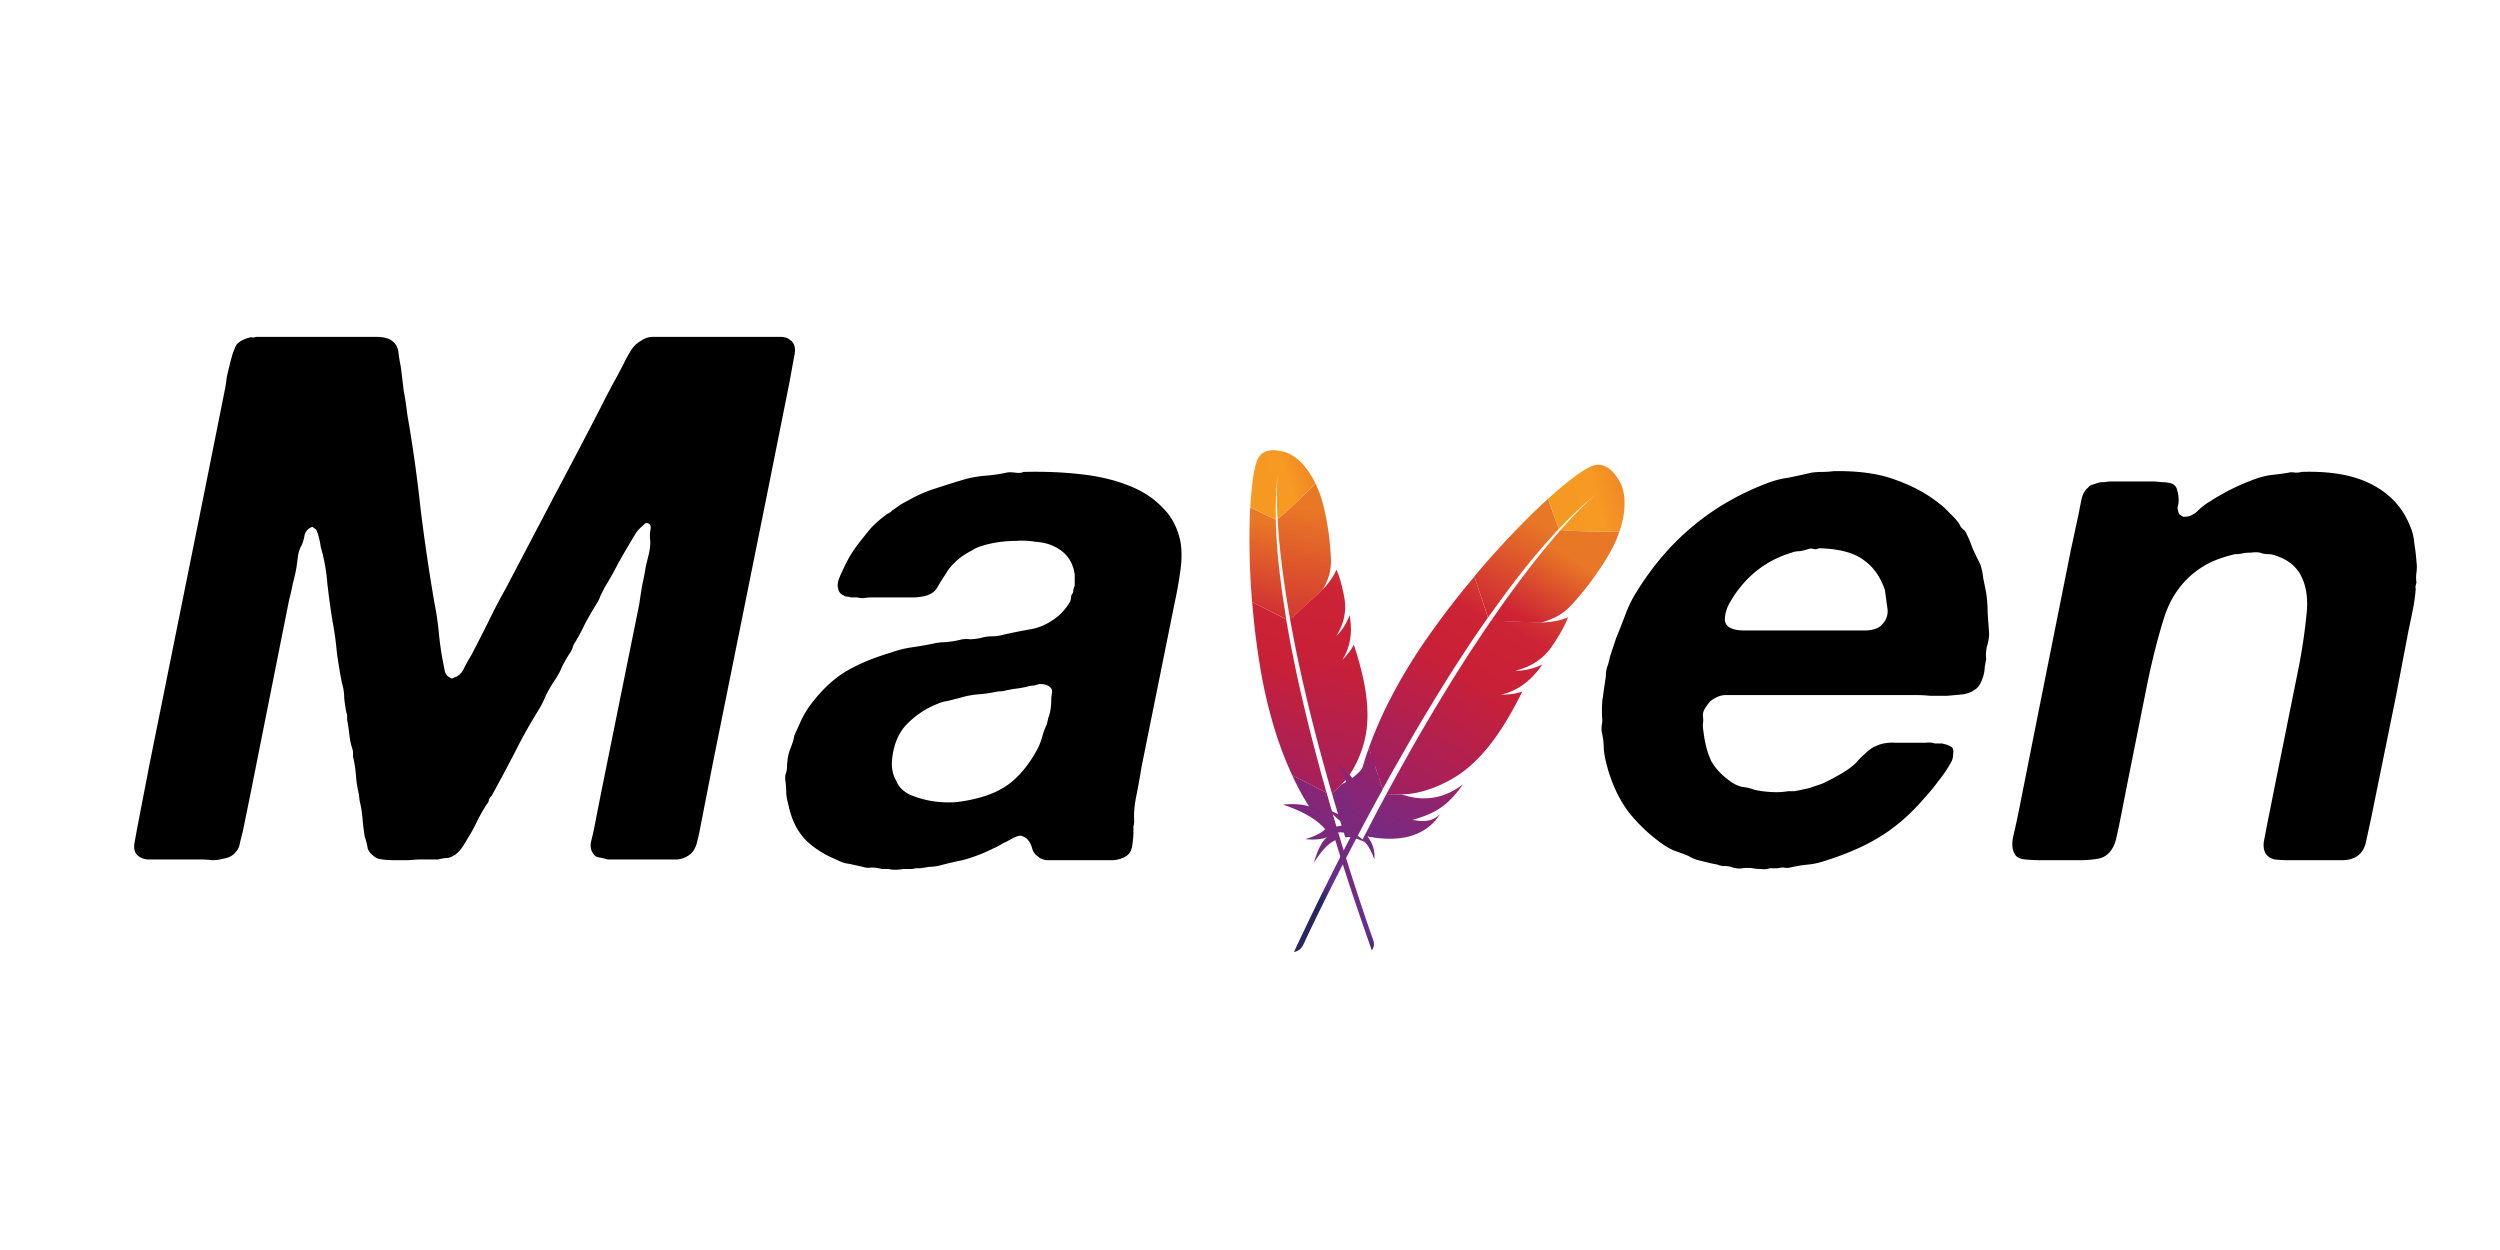 <?xml version="1.0" encoding="UTF-8" standalone="no"?>
<svg
   viewBox="0 0 120 60"
   width="120"
   height="60"
   version="1.1"
   id="svg71"
   sodipodi:docname="apache_maven-ar21.svg"
   inkscape:version="1.3.2 (091e20e, 2023-11-25)"
   xmlns:inkscape="http://www.inkscape.org/namespaces/inkscape"
   xmlns:sodipodi="http://sodipodi.sourceforge.net/DTD/sodipodi-0.dtd"
   xmlns="http://www.w3.org/2000/svg"
   xmlns:svg="http://www.w3.org/2000/svg">
  <sodipodi:namedview
     id="namedview71"
     pagecolor="#ffffff"
     bordercolor="#000000"
     borderopacity="0.25"
     inkscape:showpageshadow="2"
     inkscape:pageopacity="0.0"
     inkscape:pagecheckerboard="0"
     inkscape:deskcolor="#d1d1d1"
     inkscape:zoom="3.9333333"
     inkscape:cx="60"
     inkscape:cy="30.127119"
     inkscape:window-width="1592"
     inkscape:window-height="906"
     inkscape:window-x="0"
     inkscape:window-y="25"
     inkscape:window-maximized="0"
     inkscape:current-layer="svg71" />
  <defs
     id="defs54">
    <linearGradient
       id="a"
       x1="3.314"
       x2="22.265"
       y1="9.593"
       y2="3.001"
       gradientTransform="scale(0.968,1.033)"
       gradientUnits="userSpaceOnUse">
      <stop
         offset="0%"
         stop-color="#F69923"
         id="stop1" />
      <stop
         offset="31.23%"
         stop-color="#F79A23"
         id="stop2" />
      <stop
         offset="83.83%"
         stop-color="#E97826"
         id="stop3" />
    </linearGradient>
    <linearGradient
       id="b"
       x1="3.042"
       x2="7.577"
       y1="64.143"
       y2="9.326"
       gradientTransform="scale(0.573,1.745)"
       gradientUnits="userSpaceOnUse">
      <stop
         offset="32.33%"
         stop-color="#9E2064"
         id="stop4" />
      <stop
         offset="63.02%"
         stop-color="#C92037"
         id="stop5" />
      <stop
         offset="75.14%"
         stop-color="#CD2335"
         id="stop6" />
      <stop
         offset="100%"
         stop-color="#E97826"
         id="stop7" />
    </linearGradient>
    <linearGradient
       id="c"
       x1="32.657"
       x2="37.52"
       y1="74.156"
       y2="22.909"
       gradientTransform="scale(0.68,1.471)"
       gradientUnits="userSpaceOnUse">
      <stop
         offset="0%"
         stop-color="#282662"
         id="stop8" />
      <stop
         offset="9.548%"
         stop-color="#662E8D"
         id="stop9" />
      <stop
         offset="78.82%"
         stop-color="#9F2064"
         id="stop10" />
      <stop
         offset="94.87%"
         stop-color="#CD2032"
         id="stop11" />
    </linearGradient>
    <linearGradient
       id="d"
       x1="9.052"
       x2="18.254"
       y1="66.792"
       y2="9.394"
       gradientTransform="scale(0.624,1.602)"
       gradientUnits="userSpaceOnUse">
      <stop
         offset="32.33%"
         stop-color="#9E2064"
         id="stop12" />
      <stop
         offset="63.02%"
         stop-color="#C92037"
         id="stop13" />
      <stop
         offset="75.14%"
         stop-color="#CD2335"
         id="stop14" />
      <stop
         offset="100%"
         stop-color="#E97826"
         id="stop15" />
    </linearGradient>
    <linearGradient
       id="e"
       x1="19.337"
       x2="33.359"
       y1="74.451"
       y2="40.851"
       gradientTransform="scale(0.721,1.387)"
       gradientUnits="userSpaceOnUse">
      <stop
         offset="0%"
         stop-color="#282662"
         id="stop16" />
      <stop
         offset="9.548%"
         stop-color="#662E8D"
         id="stop17" />
      <stop
         offset="78.82%"
         stop-color="#9F2064"
         id="stop18" />
      <stop
         offset="94.87%"
         stop-color="#CD2032"
         id="stop19" />
    </linearGradient>
    <linearGradient
       id="f"
       x1="27.193"
       x2="32.356"
       y1="71.229"
       y2="0.65"
       gradientTransform="scale(0.588,1.699)"
       gradientUnits="userSpaceOnUse">
      <stop
         offset="32.33%"
         stop-color="#9E2064"
         id="stop20" />
      <stop
         offset="63.02%"
         stop-color="#C92037"
         id="stop21" />
      <stop
         offset="75.14%"
         stop-color="#CD2335"
         id="stop22" />
      <stop
         offset="100%"
         stop-color="#E97826"
         id="stop23" />
    </linearGradient>
    <linearGradient
       id="g"
       x1="14.329"
       x2="20.11"
       y1="93.701"
       y2="7.935"
       gradientTransform="scale(0.626,1.596)"
       gradientUnits="userSpaceOnUse">
      <stop
         offset="32.33%"
         stop-color="#9E2064"
         id="stop24" />
      <stop
         offset="63.02%"
         stop-color="#C92037"
         id="stop25" />
      <stop
         offset="75.14%"
         stop-color="#CD2335"
         id="stop26" />
      <stop
         offset="100%"
         stop-color="#E97826"
         id="stop27" />
    </linearGradient>
    <linearGradient
       id="h"
       x1="55.885"
       x2="78.782"
       y1="9.664"
       y2="4.342"
       gradientTransform="scale(1.071,0.934)"
       gradientUnits="userSpaceOnUse">
      <stop
         offset="0%"
         stop-color="#F69923"
         id="stop28" />
      <stop
         offset="31.23%"
         stop-color="#F79A23"
         id="stop29" />
      <stop
         offset="83.83%"
         stop-color="#E97826"
         id="stop30" />
    </linearGradient>
    <linearGradient
       id="i"
       x1="28.774"
       x2="62.014"
       y1="95.103"
       y2="9.526"
       gradientTransform="scale(0.844,1.185)"
       gradientUnits="userSpaceOnUse">
      <stop
         offset="32.33%"
         stop-color="#9E2064"
         id="stop31" />
      <stop
         offset="63.02%"
         stop-color="#C92037"
         id="stop32" />
      <stop
         offset="75.14%"
         stop-color="#CD2335"
         id="stop33" />
      <stop
         offset="100%"
         stop-color="#E97826"
         id="stop34" />
    </linearGradient>
    <linearGradient
       id="j"
       x1="9.223"
       x2="37.69"
       y1="108.171"
       y2="72.496"
       gradientTransform="scale(1.158,0.864)"
       gradientUnits="userSpaceOnUse">
      <stop
         offset="0%"
         stop-color="#282662"
         id="stop35" />
      <stop
         offset="9.548%"
         stop-color="#662E8D"
         id="stop36" />
      <stop
         offset="78.82%"
         stop-color="#9F2064"
         id="stop37" />
      <stop
         offset="94.87%"
         stop-color="#CD2032"
         id="stop38" />
    </linearGradient>
    <linearGradient
       id="k"
       x1="25.749"
       x2="51.118"
       y1="79.596"
       y2="2.909"
       gradientTransform="scale(0.748,1.336)"
       gradientUnits="userSpaceOnUse">
      <stop
         offset="32.33%"
         stop-color="#9E2064"
         id="stop39" />
      <stop
         offset="63.02%"
         stop-color="#C92037"
         id="stop40" />
      <stop
         offset="75.14%"
         stop-color="#CD2335"
         id="stop41" />
      <stop
         offset="100%"
         stop-color="#E97826"
         id="stop42" />
    </linearGradient>
    <linearGradient
       id="l"
       x1="11.187"
       x2="21.68"
       y1="65.245"
       y2="29.393"
       gradientTransform="scale(0.66,1.515)"
       gradientUnits="userSpaceOnUse">
      <stop
         offset="0%"
         stop-color="#282662"
         id="stop43" />
      <stop
         offset="9.548%"
         stop-color="#662E8D"
         id="stop44" />
      <stop
         offset="78.82%"
         stop-color="#9F2064"
         id="stop45" />
      <stop
         offset="94.87%"
         stop-color="#CD2032"
         id="stop46" />
    </linearGradient>
    <linearGradient
       id="m"
       x1="6.527"
       x2="65.146"
       y1="107.654"
       y2="15.83"
       gradientTransform="scale(1.011,0.989)"
       gradientUnits="userSpaceOnUse">
      <stop
         offset="32.33%"
         stop-color="#9E2064"
         id="stop47" />
      <stop
         offset="63.02%"
         stop-color="#C92037"
         id="stop48" />
      <stop
         offset="75.14%"
         stop-color="#CD2335"
         id="stop49" />
      <stop
         offset="100%"
         stop-color="#E97826"
         id="stop50" />
    </linearGradient>
    <linearGradient
       id="n"
       x1="5.77"
       x2="53.837"
       y1="82.415"
       y2="25.258"
       gradientTransform="scale(1.177,0.849)"
       gradientUnits="userSpaceOnUse">
      <stop
         offset="32.33%"
         stop-color="#9E2064"
         id="stop51" />
      <stop
         offset="63.02%"
         stop-color="#C92037"
         id="stop52" />
      <stop
         offset="75.14%"
         stop-color="#CD2335"
         id="stop53" />
      <stop
         offset="100%"
         stop-color="#E97826"
         id="stop54" />
    </linearGradient>
  </defs>
  <g
     fill="none"
     id="g71"
     transform="matrix(0.214,0,0,0.214,6.44,16.169)">
    <path
       fill="url(#a)"
       d="M 1.782,2.143 C 1.596,2.582 1.42,3.149 1.256,3.833 L 1.136,4.367 C 1.096,4.553 1.058,4.745 1.021,4.945 L 0.911,5.563 0.805,6.223 0.706,6.921 0.613,7.658 0.525,8.431 0.444,9.241 0.406,9.658 0.334,10.519 0.27,11.413 0.212,12.339 0.186,12.814 5.922,15.59 C 5.835,12.241 5.943,9.075 6.245,6.165 L 6.304,5.647 6.264,6.122 6.212,6.907 6.193,7.282 6.162,8.137 6.15,8.618 l -0.013,1.07 0.002,0.898 0.014,0.982 0.016,0.7 0.037,1.123 0.034,0.796 0.042,0.835 0.024,0.432 c 1.068,-0.871 2.348,-2.015 3.678,-3.265 l 0.893,-0.848 c 0.15,-0.143 0.3,-0.287 0.449,-0.432 l 0.896,-0.874 0.885,-0.878 0.862,-0.872 0.83,-0.854 C 13.882,5.556 12.892,4.178 11.972,3.171 L 11.668,2.85 C 11.467,2.644 11.27,2.456 11.08,2.285 L 10.798,2.039 10.526,1.817 C 10.436,1.747 10.35,1.68 10.265,1.617 L 10.015,1.439 9.78,1.28 9.454,1.078 9.164,0.916 8.84,0.756 8.598,0.652 8.156,0.492 7.833,0.388 7.52,0.3 7.28,0.24 7.02,0.18 A 9.492,9.492 0 0 0 6.883,0.152 L 6.596,0.102 6.296,0.058 C 4.709,-0.139 2.66,0.07 1.782,2.143 Z"
       style="fill:url(#a)"
       transform="translate(250.163,25.432)"
       id="path54" />
    <path
       d="m 267.076,96.869 -0.796,-2.909 -0.702,-2.59 -0.3,-1.139 -0.581,-2.248 -0.562,-2.202 -0.56,-2.262 -0.27,-1.114 -0.52,-2.185 -0.523,-2.24 a 250.603,250.603 0 0 1 -0.726,-3.249 l -0.455,-2.131 -0.22,-1.045 -0.306,-1.487 -0.68,-3.497 -0.145,-0.78 -0.295,-1.532 -0.09,-0.507 -0.069,-0.367 -0.275,0.25 -0.57,-0.282 0.04,0.187 c 0.125,0.763 0.255,1.532 0.395,2.306 l 0.468,2.501 0.122,0.683 c 0.266,1.4 0.54,2.794 0.834,4.195 l 0.3,1.403 a 312.03,312.03 0 0 0 1.24,5.64 296.46,296.46 0 0 0 1.303,5.498 c 0.297,1.217 0.595,2.421 0.9,3.618 l 0.46,1.79 c 0.479,1.873 0.962,3.718 1.466,5.524 0.105,0.406 0.221,0.828 0.342,1.223 l 0.6,2.176 c 0.2,0.718 0.401,1.428 0.606,2.136 l 0.92,0.461 0.306,-0.273 c -0.007,-0.043 -0.014,-0.086 -0.037,-0.117 -0.609,-1.85 -1.124,-3.672 -1.62,-5.435 z"
       id="path55" />
    <path
       fill="url(#b)"
       d="M 7.423,32.522 A 284.93,284.93 0 0 1 6.698,26.89 126.997,126.997 0 0 1 6.256,22.352 L 6.154,21.012 A 1.686,1.686 0 0 1 6.152,20.909 117.149,117.149 0 0 1 5.895,15.586 l -5.725,-2.76 -0.015,0.35 -0.039,0.729 c -0.057,1.371 -0.099,2.828 -0.111,4.36 -0.014,1.727 0.002,3.528 0.034,5.414 0.04,1.735 0.111,3.545 0.205,5.385 0.07,1.182 0.146,2.373 0.233,3.579 l 0.105,1.394 7.658,3.88 -0.27,-1.807 z"
       style="fill:url(#b)"
       transform="translate(250.163,25.432)"
       id="path56" />
    <path
       fill="url(#c)"
       d="m 18.5,76.992 0.118,0.409 0.76,2.584 c 0.11,0.367 0.22,0.736 0.333,1.107 l 0.363,1.175 0.124,0.423 c 0.022,0.069 0.046,0.137 0.072,0.206 l 1.234,3.954 c 1.093,-0.226 2.424,0.181 3.831,0.795 l 0.567,0.256 c -1.036,-1.246 -2.47,-2.08 -4.183,-2.273 4.69,-3.128 7.776,-7.157 7.343,-11.964 a 16.477,16.477 0 0 0 -0.19,-1.312 c -0.07,1.772 -0.777,3.073 -2.827,4.463 l -0.253,0.167 c 2.12,-3.731 2.704,-6.263 2.453,-9.535 -0.062,-0.777 -0.158,-1.6 -0.301,-2.486 -0.678,4.872 -3.295,8.026 -7.123,9.892 z"
       style="fill:url(#c)"
       transform="translate(250.163,25.432)"
       id="path57" />
    <path
       fill="url(#d)"
       d="m 15.753,71.273 -0.488,-1.826 -0.98,-3.696 a 360.716,360.716 0 0 1 -1.358,-5.409 592.899,592.899 0 0 1 -1.304,-5.497 255.47,255.47 0 0 1 -1.24,-5.642 L 9.995,47.338 9.249,43.606 A 80.41,80.41 0 0 1 8.876,41.583 236.5,236.5 0 0 1 8.266,38.116 L 8.224,37.928 0.61,34.041 0.634,34.283 c 0.003,0.042 0.005,0.084 0.003,0.125 0.154,1.725 0.303,3.476 0.507,5.236 0.2,1.787 0.427,3.579 0.693,5.39 0.225,1.526 0.467,3.041 0.72,4.572 l 0.166,0.917 a 106.947,106.947 0 0 0 2.569,10.878 c 0.331,1.11 0.656,2.178 0.988,3.191 l 0.295,0.853 0.61,1.698 A 76.634,76.634 0 0 0 9.59,72.92 l 7.696,3.9 C 16.876,75.404 16.497,73.966 16.08,72.507 L 15.867,71.69 Z"
       style="fill:url(#d)"
       transform="translate(250.163,25.432)"
       id="path58" />
    <path
       fill="url(#e)"
       d="m 9.703,73.175 a 60.86,60.86 0 0 0 3.056,5.752 l 0.62,1.002 c -0.73,-0.294 -1.652,-0.44 -2.548,-0.505 L 10.386,79.398 A 18.602,18.602 0 0 0 10.167,79.389 L 9.74,79.38 9.139,79.382 8.601,79.398 8.149,79.421 7.517,79.473 c -0.006,0.001 -0.008,0.001 -0.007,0.002 3.891,1.35 7.304,3.002 9.457,5.508 -0.856,0.942 -2.457,1.658 -4.47,2.241 1.498,0.163 2.64,0.096 3.464,-0.038 l 0.333,-0.061 c 0.053,-0.01 0.103,-0.022 0.153,-0.033 l 0.276,-0.068 0.239,-0.07 0.29,-0.101 0.148,-0.061 c -1.236,1.03 -2.01,2.787 -2.653,4.756 l -0.222,0.703 -0.108,0.356 c 1.637,-2.676 3.262,-4.448 4.843,-5.126 1.767,5.858 3.81,12.092 6.052,18.597 l 1.048,3.021 c 0.354,1.013 0.713,2.033 1.076,3.058 0.521,-0.673 0.58,-1.417 0.361,-2.175 l -0.717,-2.026 -0.817,-2.366 -1.265,-3.754 -1.036,-3.147 -1.146,-3.552 -1.094,-3.465 -1.004,-3.247 -0.739,-2.431 -0.6,-2.008 c -0.081,-0.263 -0.155,-0.531 -0.234,-0.803 l -0.226,-0.745 -0.65,-2.243 -0.66,-2.307 -0.296,-1.064 -0.012,-0.015 -7.697,-3.9 c 0.018,0.068 0.037,0.123 0.06,0.18 z"
       style="fill:url(#e)"
       transform="translate(250.163,25.432)"
       id="path59" />
    <path
       fill="url(#f)"
       d="m 9.135,38.082 0.136,0.746 c 0.1,0.508 0.19,1.02 0.288,1.536 l 0.833,4.272 0.306,1.488 0.445,2.102 0.23,1.073 c 0.23,1.065 0.472,2.146 0.726,3.25 l 0.523,2.24 0.52,2.185 0.27,1.114 0.56,2.261 0.558,2.198 c 0.284,1.11 0.576,2.24 0.884,3.39 0.225,0.85 0.459,1.713 0.698,2.586 l 0.8,2.914 0.605,2.142 0.625,2.188 c 0.106,0.368 0.212,0.738 0.32,1.108 0.007,0.043 0.015,0.086 0.038,0.117 l 2.321,-2.139 -0.056,0.024 -0.124,0.06 c 2.756,-2.602 5.117,-7.816 5.657,-12.515 0.248,-2.165 0.225,-4.469 -0.072,-6.982 -0.215,-1.873 -0.596,-3.841 -1.12,-5.971 a 76.634,76.634 0 0 0 -1.708,-5.853 c -0.426,0.869 -1.031,1.724 -1.773,2.558 l -0.402,0.44 -0.138,0.144 -0.291,0.293 c 2.032,-3.16 2.274,-6.552 1.67,-10.074 -0.369,1.044 -1.094,2.592 -2.297,3.983 -0.154,0.185 -0.335,0.367 -0.516,0.548 -0.032,0.023 -0.058,0.053 -0.09,0.084 l -0.056,0.047 c 0.674,-1.123 1.172,-2.19 1.492,-3.27 0.05,-0.15 0.09,-0.303 0.124,-0.455 l 0.05,-0.23 c 0.082,-0.35 0.136,-0.704 0.19,-1.058 l 0.078,-0.685 c 0.03,-0.403 0.039,-0.817 0.02,-1.238 l -0.054,-0.774 a 2.187,2.187 0 0 0 -0.022,-0.171 l -0.08,-0.496 A 6.433,6.433 0 0 0 21.258,33.028 35.59,35.59 0 0 0 20.75,30.559 L 20.583,29.906 20.432,29.355 20.235,28.702 19.98,27.938 a 6.746,6.746 0 0 0 -0.081,-0.222 l -0.155,-0.385 c -0.049,-0.119 -0.096,-0.227 -0.141,-0.325 l -0.127,-0.26 a 2.318,2.318 0 0 1 -0.098,0.306 l -0.07,0.155 c -0.48,1.126 -1.595,2.67 -2.612,3.754 -0.016,0.012 -0.031,0.023 -0.035,0.05 l -0.21,0.21 a 2.482,2.482 0 0 0 -0.106,0.119 l 0.04,-0.078 -7.315,6.699 c 0.062,0.05 0.07,0.094 0.065,0.121 z"
       style="fill:url(#f)"
       transform="translate(250.163,25.432)"
       id="path60" />
    <path
       fill="url(#g)"
       d="m 6.306,15.454 c 0.03,0.534 0.064,1.09 0.105,1.67 L 6.5,18.31 c 0.016,0.202 0.032,0.407 0.05,0.615 l 0.108,1.273 0.06,0.657 0.017,0.212 a 0.78,0.78 0 0 0 0.018,0.1 c 0.062,0.653 0.13,1.324 0.207,2.017 l 0.162,1.413 c 0.058,0.48 0.119,0.971 0.183,1.473 l 0.304,2.298 c 0.143,1.043 0.297,2.125 0.469,3.252 l 0.133,0.854 c 0.131,0.87 0.277,1.761 0.431,2.675 l 0.482,2.819 7.316,-6.699 c 1.525,-2.763 1.858,-4.482 1.838,-6.618 -0.008,-0.43 -0.028,-0.878 -0.056,-1.336 L 18.191,22.853 A 57.567,57.567 0 0 0 17.53,17.077 c -0.3,-1.858 -0.668,-3.643 -1.089,-5.171 A 27.429,27.429 0 0 0 15.603,9.282 29.788,29.788 0 0 0 14.796,7.457 l -0.83,0.847 c -0.14,0.143 -0.284,0.286 -0.427,0.43 l -0.874,0.872 -0.891,0.874 -0.897,0.865 -0.448,0.426 -0.886,0.831 a 69.968,69.968 0 0 1 -3.237,2.85 z"
       style="fill:url(#g)"
       transform="translate(250.163,25.432)"
       id="path61" />
    <path
       fill="#000000"
       d="m 212.12,30.787 c 4.061,0.439 7.628,1.262 10.702,2.47 3.182,1.207 5.762,2.853 7.737,4.939 2.086,1.975 3.458,4.555 4.116,7.738 0.33,1.865 0.33,4.006 0,6.42 a 95.863,95.863 0 0 1 -1.317,7.409 l -7.408,36.714 c -0.33,2.085 -0.714,4.226 -1.153,6.42 -0.439,2.086 -0.604,4.007 -0.494,5.763 0,0.33 -0.055,0.713 -0.164,1.152 v 0.988 c 0,1.208 -0.11,2.415 -0.33,3.622 -0.22,1.208 -0.933,2.03 -2.14,2.47 a 6.202,6.202 0 0 1 -2.47,0.494 h -14.487 c -0.879,-0.11 -1.537,-0.384 -1.976,-0.824 a 3.149,3.149 0 0 1 -1.317,-1.81 c -0.22,-0.879 -0.604,-1.592 -1.153,-2.14 a 2.067,2.067 0 0 0 -0.823,-0.495 c -0.22,-0.22 -0.604,-0.274 -1.152,-0.164 a 9.1,9.1 0 0 0 -1.811,0.823 c -0.55,0.33 -1.098,0.604 -1.647,0.823 -0.658,0.44 -1.372,0.823 -2.14,1.152 -0.658,0.33 -1.372,0.659 -2.14,0.988 a 34.988,34.988 0 0 1 -4.775,1.647 c -1.646,0.329 -3.292,0.713 -4.939,1.152 -0.878,0.22 -1.701,0.33 -2.47,0.33 -0.658,0.11 -1.371,0.219 -2.14,0.329 h -0.987 c -0.33,0.11 -0.659,0.164 -0.988,0.164 h -1.811 c -1.208,0.22 -2.305,0.22 -3.293,0 h -1.482 a 8.356,8.356 0 0 0 -2.305,-0.329 4.053,4.053 0 0 1 -1.975,-0.165 l -2.964,-0.658 c -0.987,-0.11 -1.866,-0.384 -2.634,-0.823 -2.963,-1.208 -5.378,-2.744 -7.244,-4.61 -1.866,-1.976 -3.128,-4.555 -3.786,-7.738 a 16.384,16.384 0 0 1 -0.494,-2.47 c 0,-0.878 -0.055,-1.81 -0.165,-2.798 a 4.157,4.157 0 0 1 0,-1.647 c 0.22,-0.549 0.33,-1.097 0.33,-1.646 0,-0.33 0.054,-0.988 0.164,-1.976 0.22,-1.097 0.439,-1.866 0.658,-2.305 0.44,-1.097 0.714,-2.03 0.824,-2.798 l 1.646,-3.622 c 0.659,-1.318 1.372,-2.47 2.14,-3.458 2.415,-3.183 4.994,-5.597 7.738,-7.244 2.744,-1.646 6.147,-3.073 10.208,-4.28 a 23.617,23.617 0 0 1 4.61,-1.153 87.393,87.393 0 0 0 4.774,-0.823 c 0.878,-0.22 1.81,-0.33 2.799,-0.33 1.097,-0.11 2.14,-0.274 3.128,-0.493 a 5.48,5.48 0 0 1 2.305,-0.165 c 0.768,0 1.646,-0.11 2.634,-0.33 a 8.355,8.355 0 0 1 2.305,-0.328 c 0.768,0 1.591,-0.11 2.47,-0.33 2.414,-0.548 4.61,-0.987 6.585,-1.317 2.085,-0.439 4.06,-1.427 5.927,-2.963 1.097,-0.988 1.975,-2.086 2.634,-3.293 0.11,-0.33 0.165,-0.604 0.165,-0.823 0,-0.22 0.054,-0.44 0.164,-0.659 0.22,-0.22 0.33,-0.548 0.33,-0.987 0.11,-0.44 0.219,-0.769 0.329,-0.988 v -2.47 c -0.44,-3.293 -2.305,-5.543 -5.598,-6.75 -0.878,-0.33 -2.03,-0.549 -3.457,-0.658 a 17.022,17.022 0 0 0 -4.116,-0.165 c -1.427,0 -2.854,0.11 -4.28,0.33 -1.318,0.219 -2.47,0.493 -3.458,0.822 a 7.596,7.596 0 0 0 -2.14,0.988 c -0.659,0.33 -1.317,0.714 -1.976,1.153 -0.659,0.439 -1.372,1.042 -2.14,1.81 -0.769,0.769 -1.317,1.482 -1.647,2.14 a 35.89,35.89 0 0 0 -1.975,3.129 c -0.55,0.988 -1.482,1.646 -2.8,1.976 -0.877,0.22 -1.81,0.329 -2.798,0.329 h -9.22 c -0.548,0 -1.152,0.055 -1.81,0.165 -0.55,0 -0.988,-0.055 -1.318,-0.165 h -1.481 c -0.22,-0.11 -0.494,-0.165 -0.824,-0.165 -0.329,0 -0.603,-0.11 -0.823,-0.329 -0.768,-0.22 -1.207,-0.933 -1.317,-2.14 0,-0.55 0.11,-1.098 0.33,-1.647 0.219,-0.548 0.438,-1.042 0.658,-1.481 a 45.962,45.962 0 0 1 1.646,-3.293 34.697,34.697 0 0 1 1.976,-2.964 l 1.317,-1.646 1.317,-1.646 c 1.098,-1.208 2.415,-2.36 3.951,-3.458 0.33,-0.11 0.714,-0.384 1.153,-0.823 a 37.127,37.127 0 0 0 1.646,-1.152 c 0.549,-0.33 1.153,-0.659 1.811,-0.988 a 29.998,29.998 0 0 1 6.421,-2.799 c 2.305,-0.768 4.61,-1.482 6.915,-2.14 a 28.857,28.857 0 0 1 4.28,-0.659 c 1.427,-0.11 2.909,-0.329 4.446,-0.658 0.439,-0.11 1.097,-0.11 1.975,0 0.878,0.11 1.482,0.055 1.811,-0.165 4.5,-0.11 8.726,0.055 12.677,0.494 z m 183.035,1.317 c 3.731,1.317 6.97,3.073 9.713,5.268 a 16.201,16.201 0 0 1 2.47,2.305 c 0.878,0.769 1.591,1.592 2.14,2.47 0.22,0.549 0.604,0.988 1.152,1.317 a 23.235,23.235 0 0 1 1.647,3.787 c 0.549,1.207 1.152,2.47 1.81,3.786 0.33,0.988 0.55,2.03 0.66,3.128 0.219,0.988 0.438,2.086 0.658,3.293 0.22,1.427 0.33,2.909 0.33,4.445 l 0.328,4.61 c 0,0.878 -0.164,1.866 -0.494,2.964 -0.22,0.987 -0.274,1.92 -0.164,2.798 l -0.33,1.811 c 0,0.878 -0.219,1.866 -0.658,2.964 -0.439,1.097 -0.988,1.81 -1.646,2.14 -0.55,0.44 -1.372,0.768 -2.47,0.988 -1.097,0.11 -2.305,0.22 -3.622,0.33 h -3.787 A 36.646,36.646 0 0 0 399.6,80.343 h -42.476 c -0.659,0 -1.263,0.11 -1.811,0.329 -0.988,0.439 -1.647,0.878 -1.976,1.317 -0.22,0.22 -0.549,0.658 -0.988,1.317 -0.33,0.549 -0.494,1.098 -0.494,1.646 0.11,0.659 0.11,1.317 0,1.976 0,0.549 0.055,1.152 0.165,1.811 0.33,2.634 0.933,4.83 1.81,6.585 0.989,1.647 2.415,3.129 4.281,4.446 a 7.244,7.244 0 0 0 2.47,1.152 c 0.988,0.11 1.92,0.33 2.799,0.659 0.878,0.22 2.03,0.384 3.457,0.493 1.537,0.11 2.909,0.055 4.116,-0.164 h 1.482 c 1.097,-0.22 2.14,-0.44 3.128,-0.659 l 2.963,-0.988 c 1.208,-0.548 2.58,-1.262 4.116,-2.14 1.537,-0.878 2.744,-1.756 3.622,-2.634 a 19.702,19.702 0 0 1 2.14,-2.14 c 0.769,-0.769 1.592,-1.317 2.47,-1.647 1.207,-0.548 2.634,-0.768 4.28,-0.658 h 6.75 c 0.769,-0.11 1.427,-0.055 1.976,0.165 h 1.647 c 0.987,0.219 1.7,0.493 2.14,0.823 0.33,0.22 0.439,0.713 0.33,1.481 0,0.769 -0.165,1.427 -0.495,1.976 -0.878,1.537 -1.81,2.909 -2.799,4.116 a 42.98,42.98 0 0 1 -2.963,3.622 c -3.073,3.622 -6.366,6.53 -9.878,8.726 -3.512,2.195 -7.738,4.06 -12.677,5.597 -1.317,0.44 -2.58,0.714 -3.787,0.823 -1.207,0.11 -2.524,0.33 -3.951,0.659 -0.44,0.11 -0.933,0.11 -1.482,0 -0.439,0 -0.878,0.055 -1.317,0.165 h -1.81 a 4.054,4.054 0 0 1 -1.977,0.164 9.252,9.252 0 0 1 -1.81,-0.164 c -0.879,-0.11 -1.647,-0.11 -2.305,0 -0.659,0.11 -1.372,0.055 -2.14,-0.165 a 4.834,4.834 0 0 0 -1.812,-0.33 c -0.658,0 -1.207,-0.109 -1.646,-0.329 a 42.986,42.986 0 0 1 -3.622,-0.823 8.79,8.79 0 0 1 -2.964,-1.152 56.912,56.912 0 0 0 -3.128,-1.153 15,15 0 0 1 -2.634,-1.481 c -3.073,-2.195 -5.707,-4.72 -7.902,-7.574 -2.086,-2.963 -3.622,-6.366 -4.61,-10.207 a 20.956,20.956 0 0 1 -0.659,-3.622 c 0,-1.317 -0.164,-2.634 -0.494,-3.951 v -1.153 c 0.11,-0.439 0.165,-0.878 0.165,-1.317 a 27.823,27.823 0 0 1 0,-4.28 l 0.659,-4.61 a 9.25,9.25 0 0 0 0.164,-1.811 c 0.11,-0.659 0.275,-1.262 0.494,-1.811 l 0.494,-1.976 1.317,-3.951 a 183.59,183.59 0 0 0 2.14,-5.433 25.958,25.958 0 0 1 2.47,-4.94 c 7.024,-11.414 16.683,-19.481 28.976,-24.2 a 20.606,20.606 0 0 1 4.939,-1.318 c 1.646,-0.33 3.402,-0.713 5.268,-1.152 0.878,-0.11 1.702,-0.165 2.47,-0.165 0.768,0 1.591,-0.055 2.47,-0.165 5.597,-0.11 10.262,0.55 13.994,1.976 z M 54.193,0 c 1.866,0 3.183,0.384 3.951,1.152 0.659,0.55 1.043,1.372 1.153,2.47 0.11,0.988 0.274,1.976 0.493,2.963 0.22,1.757 0.44,3.568 0.659,5.433 0.33,1.757 0.604,3.568 0.823,5.433 a 324.492,324.492 0 0 1 2.964,21.074 449.55,449.55 0 0 0 3.128,21.238 c 0.439,2.195 0.768,4.445 0.988,6.75 0.219,2.305 0.548,4.555 0.987,6.75 l 0.33,1.647 c 0.11,0.548 0.384,0.987 0.823,1.317 0.22,0.11 0.384,0.22 0.494,0.329 0.22,0.11 0.494,0.055 0.823,-0.165 0.878,-0.22 1.591,-0.878 2.14,-1.975 a 35.89,35.89 0 0 1 1.646,-2.964 482.874,482.874 0 0 0 3.787,-7.408 125,125 0 0 1 3.951,-7.574 L 93.87,36.385 c 3.622,-6.805 7.19,-13.61 10.701,-20.415 a 218.48,218.48 0 0 1 2.635,-5.104 122.4,122.4 0 0 0 2.798,-5.268 31.84,31.84 0 0 1 1.482,-2.635 c 0.549,-0.878 1.317,-1.591 2.305,-2.14 C 114.559,0.274 115.437,0 116.425,0 h 28.318 c 1.097,0 1.866,0.22 2.305,0.659 1.097,0.658 1.427,1.92 0.987,3.786 -0.329,1.756 -0.658,3.567 -0.987,5.433 l -4.94,24.696 -12.347,61.244 -2.799,14.324 a 42.991,42.991 0 0 1 -0.823,3.622 c -0.33,1.097 -0.878,1.92 -1.647,2.47 a 5.495,5.495 0 0 1 -2.634,0.987 h -15.64 a 19.525,19.525 0 0 0 -2.14,-0.494 c -0.55,-0.11 -0.988,-0.494 -1.318,-1.152 -0.329,-0.55 -0.439,-1.263 -0.329,-2.14 0.22,-0.879 0.44,-1.812 0.659,-2.8 l 1.646,-8.396 8.561,-42.311 c 0.22,-1.537 0.44,-2.964 0.659,-4.28 a 58.78,58.78 0 0 0 0.823,-4.281 l 0.658,-2.635 c 0.22,-0.987 0.33,-1.92 0.33,-2.798 a 9.292,9.292 0 0 1 0,-2.47 c 0.22,-0.878 0.055,-1.427 -0.494,-1.646 -0.33,-0.11 -0.604,-0.055 -0.823,0.164 l -0.494,0.494 a 7.195,7.195 0 0 0 -1.482,1.647 l -0.988,1.646 a 210.604,210.604 0 0 0 -2.963,5.104 63.68,63.68 0 0 1 -2.964,5.268 l -0.988,1.976 a 8.31,8.31 0 0 1 -0.987,1.975 85.637,85.637 0 0 0 -2.47,4.28 40.788,40.788 0 0 1 -2.305,4.281 c -0.22,0.33 -0.384,0.714 -0.494,1.153 -0.11,0.33 -0.274,0.658 -0.494,0.988 a 29.063,29.063 0 0 0 -1.81,3.128 c -0.44,1.097 -1.043,2.195 -1.812,3.292 a 29.063,29.063 0 0 0 -1.81,3.129 23.036,23.036 0 0 1 -1.647,3.292 121.163,121.163 0 0 0 -5.433,9.714 403.702,403.702 0 0 1 -5.104,9.549 c -0.329,0.329 -0.548,0.658 -0.658,0.988 0,0.329 -0.165,0.658 -0.494,0.987 a 42.193,42.193 0 0 0 -2.14,3.787 29.468,29.468 0 0 1 -1.976,3.622 36.578,36.578 0 0 1 -1.317,2.14 7.195,7.195 0 0 1 -1.482,1.647 c -0.658,0.439 -1.262,0.713 -1.81,0.823 -0.55,0 -1.263,0.11 -2.141,0.329 H 64.4 c -0.768,0 -1.701,0.055 -2.799,0.165 h -3.128 c -0.987,0 -1.92,-0.055 -2.798,-0.165 -0.879,-0.11 -1.482,-0.33 -1.811,-0.659 -0.769,-0.548 -1.263,-1.152 -1.482,-1.81 -0.11,-0.769 -0.33,-1.647 -0.659,-2.635 a 48.551,48.551 0 0 1 -0.494,-3.951 24.779,24.779 0 0 0 -0.658,-4.116 l -0.165,-1.482 a 24.779,24.779 0 0 1 -0.658,-4.115 24.997,24.997 0 0 0 -0.659,-4.281 v -0.823 c 0,-0.33 -0.055,-0.659 -0.165,-0.988 -0.329,-0.988 -0.548,-2.03 -0.658,-3.128 A 34.065,34.065 0 0 0 47.772,85.94 v -0.823 c 0,-0.33 -0.055,-0.604 -0.165,-0.823 A 34.065,34.065 0 0 1 47.113,81 c 0,-1.098 -0.164,-2.195 -0.493,-3.293 -0.44,-2.195 -0.824,-4.5 -1.153,-6.914 a 73.266,73.266 0 0 0 -0.988,-7.08 193.624,193.624 0 0 1 -1.152,-8.396 40.38,40.38 0 0 0 -1.482,-8.232 c -0.22,-1.537 -0.549,-2.799 -0.988,-3.787 a 2.58,2.58 0 0 0 -0.658,-0.494 c -0.11,-0.22 -0.33,-0.22 -0.659,0 -0.658,0.33 -1.097,0.878 -1.317,1.647 a 9.111,9.111 0 0 1 -0.658,2.305 6.573,6.573 0 0 0 -0.824,2.47 c -0.11,0.768 -0.22,1.59 -0.329,2.469 a 42.988,42.988 0 0 1 -0.823,3.622 42.987,42.987 0 0 1 -0.823,3.622 l -8.726,43.793 -1.646,8.067 -0.659,2.634 c -0.11,0.878 -0.439,1.592 -0.988,2.14 -0.549,0.769 -1.481,1.263 -2.799,1.482 -0.768,0.22 -1.591,0.33 -2.47,0.33 A 21.217,21.217 0 0 0 14.845,117.22 H 2.99 c -0.988,-0.11 -1.756,-0.439 -2.305,-0.988 -0.549,-0.549 -0.768,-1.372 -0.659,-2.47 l 0.659,-3.621 2.799,-14.488 12.348,-61.245 4.61,-23.05 c 0.11,-0.658 0.219,-1.426 0.329,-2.304 0.22,-0.988 0.439,-1.92 0.658,-2.799 0.22,-0.878 0.44,-1.701 0.659,-2.47 0.329,-0.877 0.603,-1.536 0.823,-1.975 0.658,-0.768 1.646,-1.317 2.963,-1.646 0.33,-0.11 0.55,-0.11 0.659,0 0.22,0 0.494,-0.055 0.823,-0.165 h 26.836 z m 447.682,33.092 c 4.06,2.085 6.915,5.158 8.56,9.22 0.55,1.207 0.879,2.524 0.989,3.95 0.22,1.318 0.384,2.69 0.494,4.117 0.11,0.878 0.11,1.7 0,2.47 a 8.108,8.108 0 0 0 0,2.304 c -0.22,0.659 -0.275,1.098 -0.165,1.317 a 38.266,38.266 0 0 1 -0.658,4.775 c -0.33,1.646 -0.659,3.238 -0.988,4.774 l -2.8,14.653 -5.432,26.67 a 558.079,558.079 0 0 1 -1.317,6.092 c -0.44,1.866 -1.482,3.074 -3.128,3.622 -0.659,0.22 -1.427,0.33 -2.305,0.33 H 483.6 c -1.317,0 -2.47,-0.055 -3.457,-0.165 -0.988,-0.22 -1.701,-0.713 -2.14,-1.482 -0.33,-0.658 -0.44,-1.481 -0.33,-2.47 0.22,-1.097 0.44,-2.25 0.659,-3.457 l 2.305,-11.524 4.939,-24.53 c 0.768,-4.062 1.317,-7.794 1.646,-11.196 0.44,-3.512 0.055,-6.476 -1.152,-8.89 -1.098,-2.196 -3.019,-3.732 -5.762,-4.61 a 4.834,4.834 0 0 0 -1.811,-0.33 c -0.55,0 -1.098,-0.11 -1.647,-0.329 -0.549,-0.11 -1.262,-0.11 -2.14,0 -0.768,0 -1.372,0.055 -1.811,0.165 -0.549,0.11 -0.988,0.164 -1.317,0.164 -0.33,0 -0.659,0.055 -0.988,0.165 -2.634,0.659 -4.83,1.537 -6.585,2.634 -4.062,2.525 -6.915,6.201 -8.562,11.03 -1.536,4.83 -2.908,10.263 -4.115,16.3 l -4.116,20.58 -1.976,10.042 -0.659,2.964 c -0.22,0.987 -0.548,1.81 -0.987,2.47 -0.769,1.206 -1.811,1.92 -3.128,2.14 -1.208,0.219 -2.69,0.329 -4.446,0.329 h -8.231 c -1.208,0 -2.415,-0.055 -3.622,-0.165 -1.208,-0.11 -1.976,-0.494 -2.305,-1.152 -0.659,-0.988 -0.769,-2.415 -0.33,-4.281 a 160.57,160.57 0 0 0 1.153,-5.268 l 4.445,-22.39 7.244,-36.22 1.811,-8.397 c 0.22,-1.208 0.439,-2.305 0.659,-3.293 a 4.44,4.44 0 0 1 1.481,-2.47 c 0.22,-0.329 0.604,-0.548 1.153,-0.658 a 9.386,9.386 0 0 1 1.646,-0.494 h 0.823 a 8.376,8.376 0 0 1 1.647,-0.165 h 8.725 c 0.878,0 1.702,0.055 2.47,0.165 0.878,0 1.646,0.11 2.305,0.33 0.658,0.329 1.042,0.822 1.152,1.481 0.22,0.659 0.33,1.427 0.33,2.305 0,0.439 -0.055,0.823 -0.165,1.152 -0.11,0.33 -0.11,0.659 0,0.988 0.11,0.549 0.22,0.878 0.33,0.988 0.219,0.11 0.493,0.274 0.822,0.494 1.098,0.11 2.14,-0.275 3.128,-1.153 0.988,-0.987 1.976,-1.756 2.964,-2.304 a 49.703,49.703 0 0 1 10.866,-5.269 c 1.097,-0.33 2.14,-0.549 3.128,-0.658 a 56.205,56.205 0 0 0 3.622,-0.494 c 0.33,-0.11 0.823,-0.11 1.482,0 0.658,0 1.097,-0.055 1.317,-0.165 6.585,-0.22 11.854,0.714 15.805,2.799 z m -298.81,44.781 c -0.439,0.11 -0.823,0.22 -1.152,0.33 -0.33,0 -0.769,0.054 -1.317,0.164 -0.769,0.22 -1.592,0.384 -2.47,0.494 a 30.23,30.23 0 0 0 -2.799,0.494 c -0.329,0.11 -0.823,0.164 -1.481,0.164 -1.537,0.33 -3.019,0.55 -4.446,0.659 -1.427,0.11 -2.853,0.384 -4.28,0.823 l -2.634,0.659 c -0.769,0.11 -1.537,0.329 -2.305,0.658 -2.525,0.988 -4.775,2.47 -6.75,4.445 -1.976,1.976 -3.128,4.72 -3.458,8.232 -0.11,1.866 0.22,3.403 0.988,4.61 0.44,1.207 1.372,2.195 2.799,2.963 1.427,0.659 3.018,1.153 4.774,1.482 1.756,0.33 3.622,0.44 5.598,0.33 a 33.34,33.34 0 0 0 5.927,-1.153 c 3.073,-0.878 5.598,-2.25 7.573,-4.116 2.086,-1.976 3.842,-4.39 5.269,-7.244 0.329,-0.768 0.603,-1.537 0.823,-2.305 0.22,-0.878 0.548,-1.756 0.988,-2.634 l 0.329,-1.482 c 0.22,-0.549 0.384,-1.152 0.494,-1.81 0.11,-0.77 0.164,-1.428 0.164,-1.976 0,-0.659 0.055,-1.263 0.165,-1.811 0.11,-0.55 -0.055,-0.988 -0.494,-1.317 -0.439,-0.44 -1.207,-0.659 -2.305,-0.659 z M 377.868,47.415 c -0.33,0.22 -0.714,0.275 -1.153,0.165 -0.439,-0.11 -0.823,-0.11 -1.152,0 -0.659,0.22 -1.317,0.384 -1.976,0.494 -0.658,0 -1.262,0.11 -1.81,0.33 -5.16,1.536 -9.33,4.554 -12.513,9.054 -0.33,0.44 -0.714,1.043 -1.153,1.811 a 7.597,7.597 0 0 0 -0.987,2.14 6.215,6.215 0 0 0 -0.33,1.976 c 0,0.659 0.275,1.207 0.823,1.646 0.769,0.55 1.921,0.824 3.458,0.824 h 27.494 c 1.756,-0.11 2.964,-0.604 3.622,-1.482 0.988,-1.098 1.317,-2.415 0.988,-3.951 -0.22,-1.647 -0.384,-2.854 -0.494,-3.622 -0.988,-2.964 -2.58,-5.214 -4.774,-6.75 -2.196,-1.647 -5.543,-2.525 -10.043,-2.635 z"
       id="path62" />
    <g
       id="g70">
      <path
         fill="url(#h)"
         d="m 66.756,0.315 c -0.234,0.096 -0.49,0.218 -0.764,0.363 l -0.427,0.236 c -0.294,0.169 -0.608,0.361 -0.94,0.576 l -0.51,0.34 -0.535,0.372 -0.561,0.406 -0.585,0.438 -0.302,0.231 -0.62,0.485 -0.64,0.516 -0.663,0.546 -0.682,0.576 -0.702,0.604 -0.72,0.633 -0.737,0.66 -0.374,0.34 2.411,6.793 c 2.61,-2.784 5.23,-5.263 7.802,-7.375 l 0.905,-0.734 0.065,-0.05 -0.622,0.506 -0.61,0.528 -0.662,0.598 -0.627,0.588 -0.527,0.507 -0.379,0.371 -0.82,0.822 -0.67,0.689 -0.966,1.018 -0.514,0.553 -0.534,0.583 -0.84,0.93 -0.584,0.66 c 0.6,0.057 1.258,0.107 1.958,0.149 l 1.08,0.057 1.134,0.047 1.175,0.037 1.205,0.026 1.224,0.016 0.615,0.005 1.23,0.002 c 0.206,0 0.41,-0.002 0.614,-0.003 l 1.212,-0.012 c 0.2,-0.002 0.4,-0.005 0.597,-0.009 l 1.17,-0.025 c 0.959,-2.86 1.178,-5.16 1.104,-6.877 L 74.114,7.602 74.077,7.194 74.054,6.999 74.003,6.631 73.944,6.29 A 10.75,10.75 0 0 0 73.913,6.129 L 73.847,5.828 73.778,5.553 73.708,5.306 73.639,5.086 73.51,4.727 73.405,4.478 73.156,3.964 73.011,3.69 72.889,3.474 72.749,3.238 72.589,2.984 72.409,2.718 72.213,2.443 c -1.1,-1.482 -2.98,-3.15 -5.457,-2.128 z"
         style="fill:url(#h)"
         transform="translate(260.14,28.697)"
         id="path63" />
      <path
         d="m 283.012,98.652 1.009,-1.836 1.369,-2.439 1.199,-2.127 0.595,-1.051 1.325,-2.296 1.309,-2.247 0.645,-1.103 c 0.676,-1.144 1.35,-2.272 2.015,-3.376 l 1.317,-2.172 a 327.9,327.9 0 0 1 3.356,-5.411 l 1.327,-2.078 0.652,-1.015 0.936,-1.44 1.135,-1.705 1.095,-1.651 0.504,-0.744 0.979,-1.467 0.168,-0.242 0.315,-0.467 0.084,-0.12 -0.42,-0.018 -0.235,-0.68 -0.116,0.183 c -0.506,0.713 -1.013,1.436 -1.515,2.169 l -1.61,2.386 -0.445,0.646 a 257.053,257.053 0 0 0 -2.66,4.04 l -0.874,1.368 a 352.92,352.92 0 0 0 -3.484,5.526 c -1.135,1.816 -2.227,3.639 -3.319,5.461 a 450.287,450.287 0 0 0 -2.15,3.627 l -1.053,1.807 a 306.152,306.152 0 0 0 -3.207,5.61 c -0.238,0.412 -0.48,0.844 -0.697,1.258 a 332.46,332.46 0 0 0 -2.454,4.43 l 0.373,1.101 0.464,0.024 a 0.313,0.313 0 0 0 0.063,-0.125 c 0.653,-1.315 1.33,-2.587 2.005,-3.826 z"
         id="path64" />
      <path
         fill="url(#i)"
         d="m 47.161,29.252 c 1.303,-1.747 2.6,-3.45 3.89,-5.11 1.345,-1.718 2.7,-3.369 4.072,-4.972 0.082,-0.1 0.163,-0.199 0.241,-0.276 a 132.502,132.502 0 0 1 4.023,-4.49 L 56.972,7.634 56.68,7.904 56.07,8.46 a 145.717,145.717 0 0 0 -3.553,3.422 c -0.692,0.689 -1.392,1.4 -2.103,2.13 l -1.44,1.49 -0.732,0.765 a 221.577,221.577 0 0 0 -4.113,4.498 298.907,298.907 0 0 0 -2.655,3.066 l -1.024,1.206 3.082,9.208 1.219,-1.67 z"
         style="fill:url(#i)"
         transform="translate(260.14,28.697)"
         id="path65" />
      <path
         fill="url(#j)"
         d="m 20.745,73.852 -0.458,0.847 -1.212,2.261 c -0.204,0.382 -0.408,0.767 -0.612,1.155 l -0.64,1.234 c -0.123,0.228 -0.242,0.433 -0.343,0.663 l -0.674,1.301 -1.474,2.862 c 1.2,0.777 2.001,2.454 2.705,4.34 0.156,-1.826 -0.336,-3.636 -1.561,-5.153 6.26,1.209 11.947,0.417 15.416,-3.797 0.301,-0.38 0.605,-0.78 0.89,-1.206 -1.469,1.374 -3.077,1.858 -5.845,1.341 l -0.313,-0.062 c 4.671,-1.32 7.152,-2.893 9.551,-5.727 a 35.322,35.322 0 0 0 1.732,-2.24 c -4.417,3.383 -9.03,3.843 -13.593,2.304 z"
         style="fill:url(#j)"
         transform="translate(260.14,28.697)"
         id="path66" />
      <path
         fill="url(#k)"
         d="m 22.837,67.492 1.3,-2.283 2.148,-3.754 a 407.989,407.989 0 0 1 3.203,-5.434 670.634,670.634 0 0 1 3.319,-5.461 288.958,288.958 0 0 1 3.484,-5.526 c 1.157,-1.813 2.358,-3.62 3.533,-5.408 0.43,-0.65 0.856,-1.278 1.307,-1.924 0.74,-1.095 1.502,-2.186 2.264,-3.277 l 0.116,-0.184 -3.042,-9.179 -0.172,0.214 c -0.03,0.036 -0.063,0.071 -0.098,0.103 -1.246,1.51 -2.517,3.04 -3.751,4.618 -1.26,1.598 -2.5,3.22 -3.725,4.89 -1.031,1.407 -2.04,2.819 -3.053,4.252 l -0.595,0.87 A 120.965,120.965 0 0 0 22.5,50.808 141.169,141.169 0 0 0 20.76,54.162 c -0.446,0.915 -0.873,1.855 -1.297,2.773 a 86.679,86.679 0 0 0 -2.656,6.56 l 3.098,9.255 0.602,-1.099 1.233,-2.21 c 0.207,-0.37 0.413,-0.744 0.619,-1.12 z"
         style="fill:url(#k)"
         transform="translate(260.14,28.697)"
         id="path67" />
      <path
         fill="url(#l)"
         d="m 16.697,63.79 a 68.838,68.838 0 0 0 -2.11,7.06 L 14.29,72.148 C 14.01,71.505 13.562,70.84 13.057,70.213 L 12.748,69.842 A 17.19,17.19 0 0 0 12.59,69.66 l -0.32,-0.352 -0.32,-0.336 -0.314,-0.318 -0.45,-0.434 -0.41,-0.376 -0.447,-0.393 -0.403,-0.332 c 2.06,4.178 3.494,8.22 3.237,11.948 -1.437,0.079 -3.296,-0.617 -5.38,-1.747 0.897,1.1 1.721,1.876 2.416,2.42 l 0.311,0.235 c 0.05,0.037 0.1,0.072 0.149,0.106 l 0.281,0.19 0.26,0.161 0.238,0.136 0.214,0.111 0.189,0.09 0.162,0.07 0.072,0.029 c -1.747,-0.147 -3.682,0.588 -5.682,1.6 l -0.669,0.348 -0.672,0.363 c 3.445,-0.854 6.16,-0.99 7.972,-0.279 a 448.599,448.599 0 0 0 -2.686,5.17 l -1.356,2.668 a 667.087,667.087 0 0 0 -6.189,12.624 l -1.394,2.929 c -0.465,0.983 -0.932,1.973 -1.399,2.969 0.954,-0.127 1.592,-0.68 2.02,-1.464 l 1.577,-3.346 1.453,-3.008 1.855,-3.778 1.64,-3.284 1.624,-3.21 1.543,-3.01 2.14,-4.116 1.521,-2.88 0.523,-0.983 0.45,-0.832 0.41,-0.78 0.624,-1.153 1.281,-2.352 0.656,-1.198 0.606,-1.092 0.003,-0.022 -3.097,-9.254 c -0.04,0.068 -0.069,0.128 -0.095,0.192 z"
         style="fill:url(#l)"
         transform="translate(260.14,28.697)"
         id="path68" />
      <path
         fill="url(#m)"
         d="m 44.121,35.088 -0.482,0.71 c -0.324,0.486 -0.658,0.972 -0.99,1.465 l -1.589,2.396 -1.134,1.704 -0.288,0.442 c -0.43,0.66 -0.863,1.332 -1.3,2.014 l -1.327,2.078 a 304.255,304.255 0 0 0 -2.673,4.292 l -0.683,1.119 a 456.87,456.87 0 0 0 -3.332,5.548 l -1.296,2.214 c -0.654,1.12 -1.316,2.26 -1.983,3.432 -0.395,0.69 -0.792,1.391 -1.192,2.101 l -1.971,3.516 -0.604,1.096 -1.227,2.232 c -0.412,0.753 -0.826,1.513 -1.242,2.281 -0.028,0.04 -0.056,0.08 -0.063,0.124 l 3.569,0.123 c -0.062,-0.031 -0.128,-0.04 -0.212,-0.075 4.286,0.094 10.33,-2.228 14.498,-5.581 1.92,-1.545 3.731,-3.418 5.489,-5.678 1.315,-1.678 2.572,-3.565 3.843,-5.696 a 86.678,86.678 0 0 0 3.274,-6.07 c -1.033,0.362 -2.2,0.57 -3.46,0.652 l -0.673,0.035 c -0.15,0.007 -0.298,0.005 -0.453,0.006 l -0.239,0.003 c 4.147,-0.928 7.036,-3.467 9.35,-6.781 -1.128,0.547 -2.942,1.217 -5.015,1.38 -0.271,0.027 -0.561,0.03 -0.851,0.031 -0.044,-0.006 -0.089,-0.003 -0.14,-0.004 l -0.081,-0.006 c 1.435,-0.369 2.683,-0.831 3.799,-1.448 0.16,-0.08 0.312,-0.172 0.461,-0.267 l 0.223,-0.145 c 0.344,-0.216 0.669,-0.458 0.994,-0.7 l 0.606,-0.49 c 0.46,-0.4 0.904,-0.848 1.312,-1.345 l 0.26,-0.302 c 0.041,-0.05 0.08,-0.101 0.118,-0.155 l 0.33,-0.463 c 0.051,-0.075 0.102,-0.15 0.15,-0.224 a 40.137,40.137 0 0 0 1.579,-2.437 l 0.183,-0.312 c 0.239,-0.41 0.449,-0.78 0.634,-1.132 l 0.217,-0.414 0.329,-0.666 c 0.067,-0.138 0.129,-0.27 0.183,-0.395 l 0.096,-0.224 0.163,-0.404 c 0.048,-0.124 0.09,-0.239 0.125,-0.343 l 0.047,-0.147 c -0.098,0.06 -0.205,0.119 -0.321,0.17 l -0.181,0.069 c -1.28,0.525 -3.405,0.881 -5.085,0.947 -0.022,-0.004 -0.044,-0.007 -0.069,0.012 l -0.335,0.002 a 2.848,2.848 0 0 0 -0.179,0.011 l 0.094,-0.03 -11.211,-0.42 c 0.009,0.09 -0.02,0.13 -0.045,0.15 z"
         style="fill:url(#m)"
         transform="translate(260.14,28.697)"
         id="path69" />
      <path
         fill="url(#n)"
         d="m 59.822,14.624 c -0.4,0.454 -0.814,0.93 -1.241,1.429 l -0.872,1.026 -0.907,1.083 -1.095,1.322 a 0.882,0.882 0 0 0 -0.065,0.096 c -0.625,0.767 -1.266,1.57 -1.927,2.413 l -1.008,1.298 -0.515,0.674 -1.448,1.914 -0.946,1.268 c -0.48,0.646 -0.967,1.31 -1.465,1.999 l -0.5,0.695 c -0.503,0.69 -1.008,1.4 -1.522,2.13 l -1.039,1.484 -1.07,1.534 11.212,0.42 c 3.423,-1.013 5.058,-2.132 6.738,-3.868 0.336,-0.352 0.675,-0.728 1.017,-1.12 l 0.342,-0.396 a 65.111,65.111 0 0 0 4.056,-5.175 c 1.235,-1.735 2.358,-3.463 3.233,-5.028 a 31.024,31.024 0 0 0 1.41,-2.778 c 0.309,-0.735 0.567,-1.432 0.8,-2.11 l -1.163,0.02 -1.196,0.012 -1.217,0.004 -1.228,-0.004 -0.614,-0.006 -1.222,-0.018 -1.203,-0.027 -0.591,-0.017 -1.155,-0.042 -0.56,-0.025 -1.08,-0.058 C 61.08,14.731 60.422,14.681 59.822,14.624 Z"
         style="fill:url(#n)"
         transform="translate(260.14,28.697)"
         id="path70" />
    </g>
  </g>
</svg>

